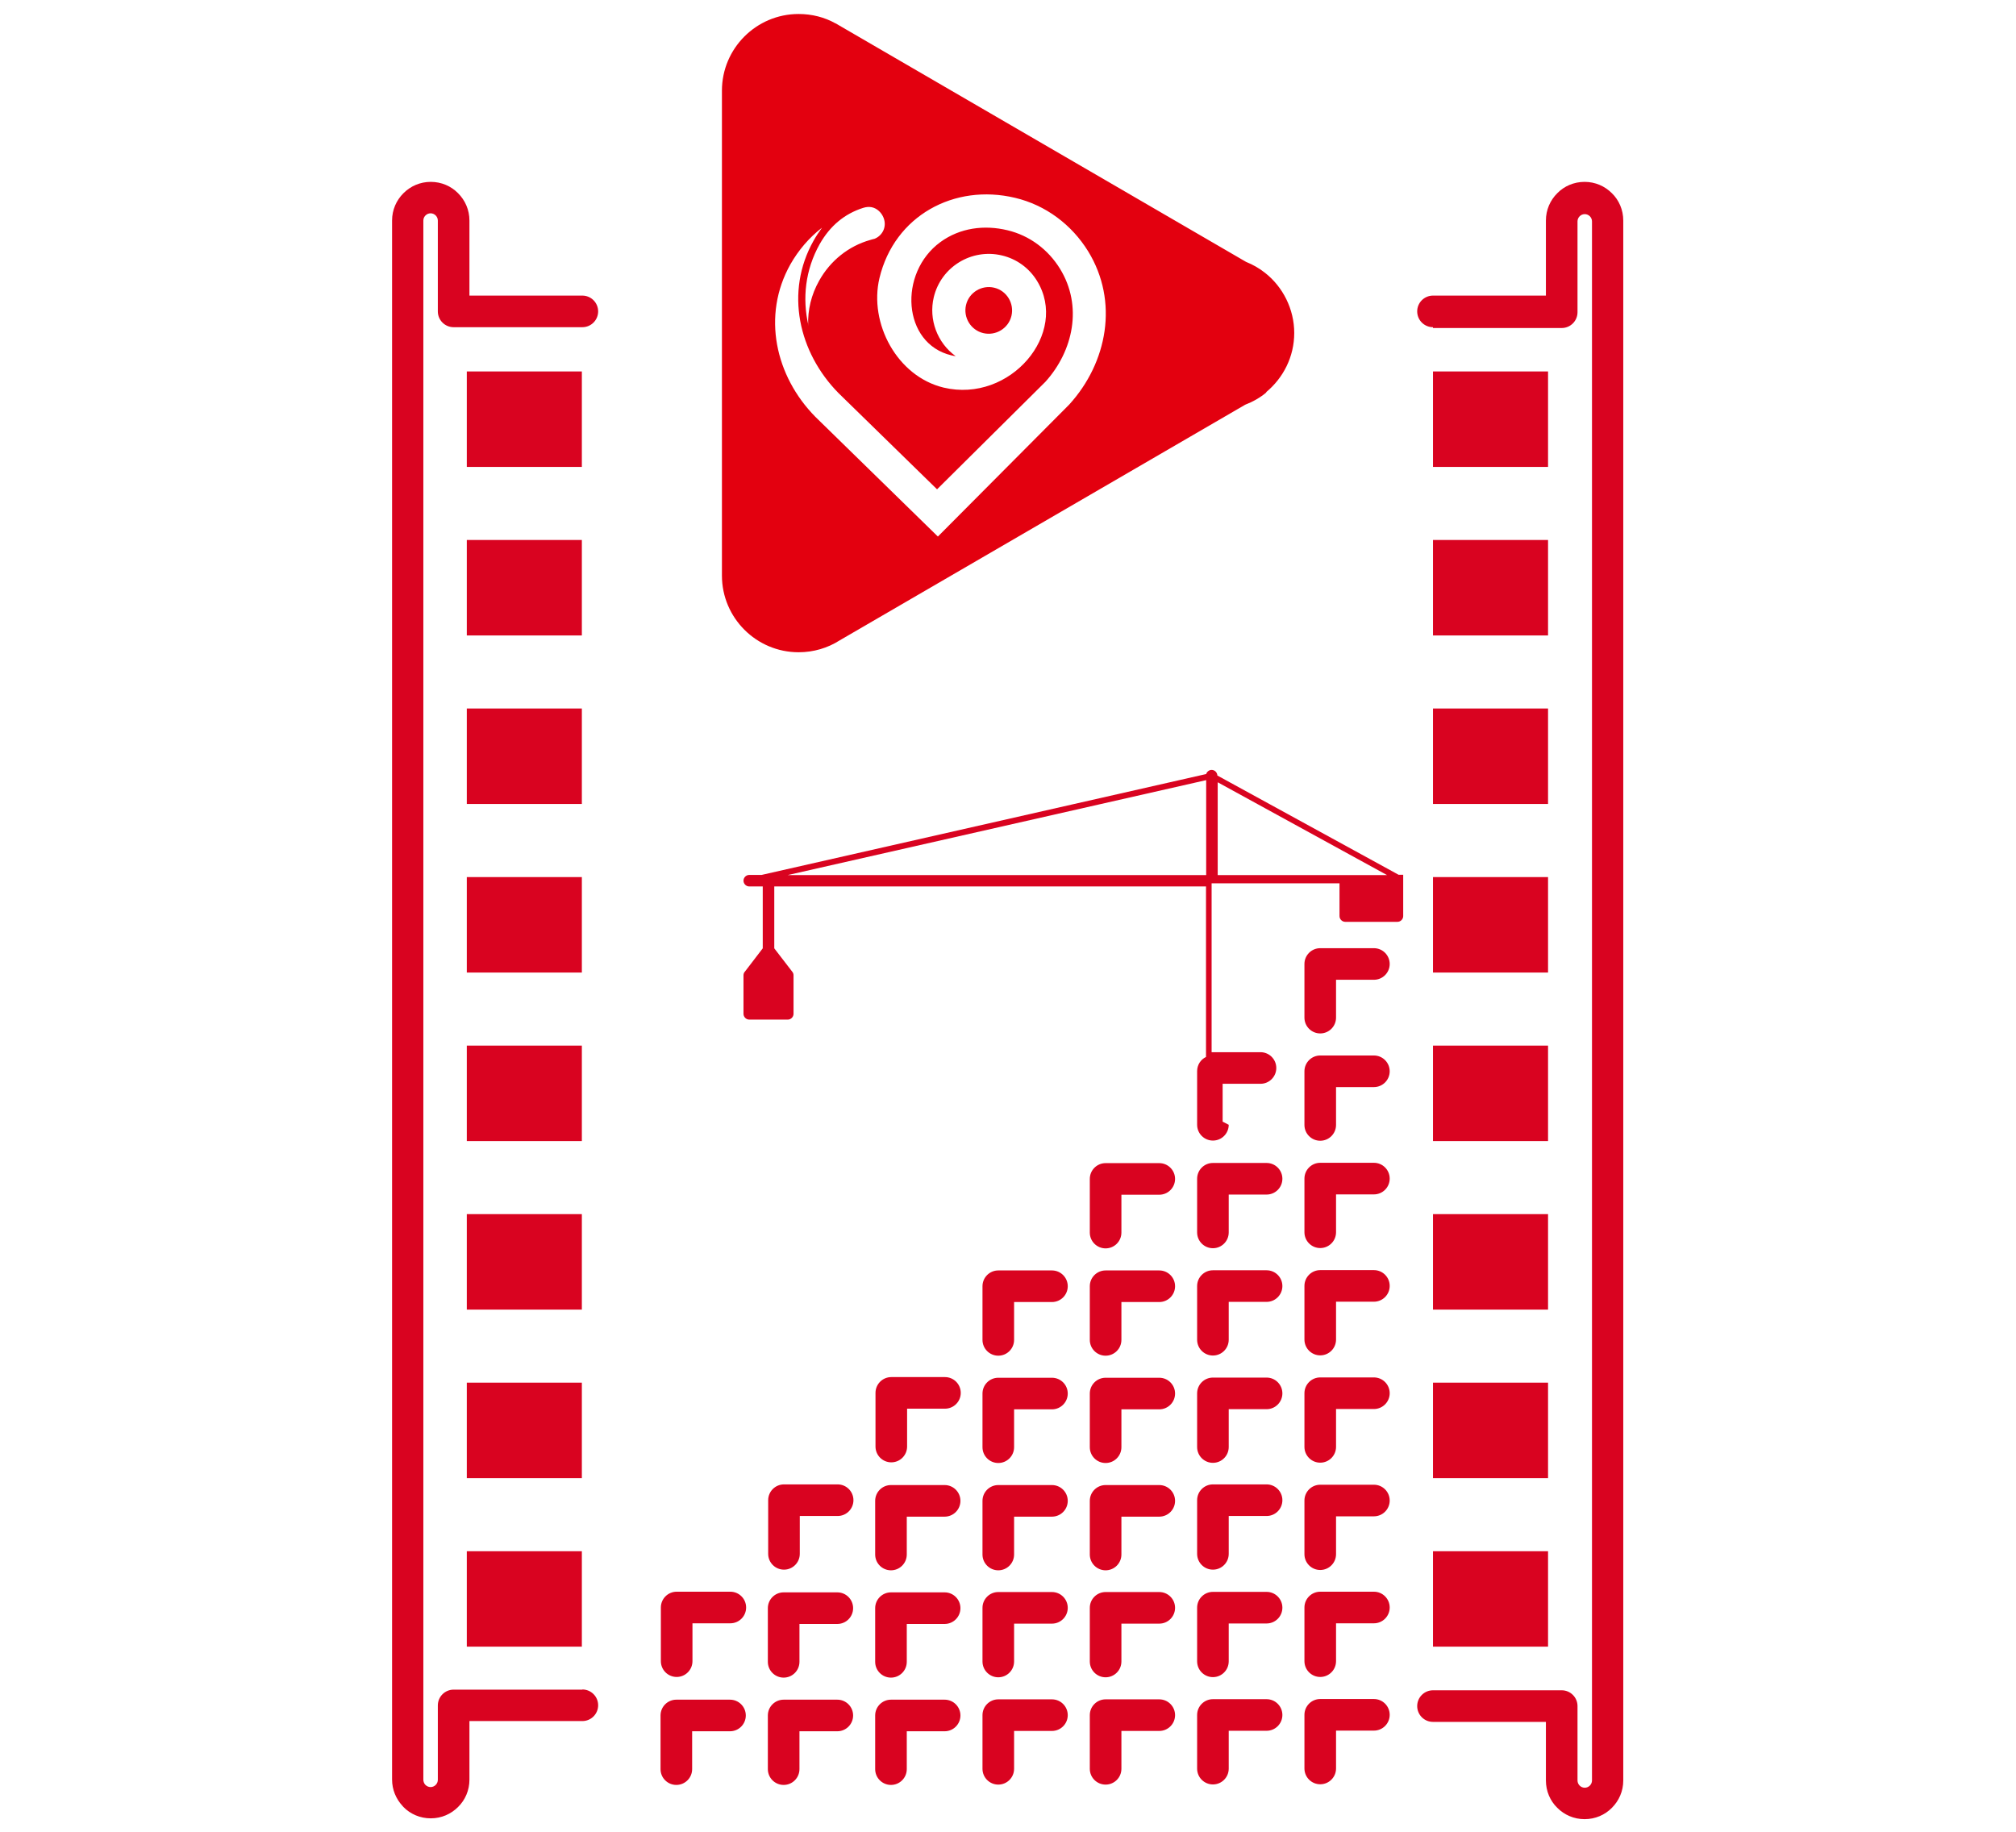 <svg xmlns="http://www.w3.org/2000/svg" id="a" viewBox="0 0 122.48 111.31"><path d="m35.38,102.65c.53,0,.96.43.96.96s-.43.96-.96.96h-6.86v3.56c0,.65-.26,1.24-.69,1.66-.43.43-1.01.69-1.66.69s-1.24-.26-1.66-.69l-.06-.07c-.39-.42-.63-.98-.63-1.6V13.4c0-.65.26-1.23.69-1.66h0c.43-.43,1.01-.69,1.66-.69s1.24.26,1.66.69c.43.43.69,1.01.69,1.66v4.56h6.86c.53,0,.96.43.96.96s-.43.96-.96.96h-7.82c-.53,0-.96-.43-.96-.96v-5.52c0-.12-.05-.23-.13-.31-.08-.08-.19-.13-.31-.13s-.23.05-.31.13c-.08.08-.13.19-.13.31v94.73c0,.11.04.21.1.29l.03.03c.08.08.19.13.31.13s.23-.05.31-.13c.08-.08.13-.19.13-.31v-4.52c0-.53.43-.96.96-.96h7.82Zm39.27-34.31c0,.53-.43.96-.96.96s-.96-.43-.96-.96v-3.26c0-.38.22-.71.54-.86v-10.36h-26.23v3.76l1.1,1.43c.05.06.07.14.07.21v2.34c0,.19-.16.35-.35.35h-2.34c-.19,0-.35-.16-.35-.35v-2.34c0-.09.03-.17.09-.23l1.08-1.41v-3.76h-.82c-.19,0-.35-.16-.35-.35s.16-.35.35-.35h.75l27.01-6.13c.04-.14.18-.25.33-.25.19,0,.34.15.35.34l11.01,6.03h.28s0,0,0,0h0s0,0,0,0h0s0,0,0,0h0s0,0,0,0h0s0,0,0,0h0s0,0,0,0h0s0,0,0,0h0s0,0,0,0h0s0,0,0,0h0s0,0,0,0h0s0,0,0,0h0s0,0,0,0h0s0,0,0,0h0s0,0,0,0h0s0,0,0,0h0s0,0,0,0h0s0,0,0,0h0s0,0,0,0h0s0,.01,0,.01h0s0,0,0,0h0s0,.01,0,.01h0s0,.01,0,.01h0s0,.01,0,.01h0s0,0,0,0h0s0,0,0,0h0s0,.01,0,.01h0s0,.01,0,.01h0s0,.01,0,.01h0s0,0,0,0h0s0,0,0,0h0s0,0,0,0h0s0,.02,0,.02h0s0,0,0,0h0s0,0,0,0h0s0,0,0,0h0s0,0,0,0h0s0,.02,0,.02h0s0,0,0,0h0s0,0,0,0h0s0,0,0,0h0s0,.02,0,.02h0s0,.02,0,.02h0s0,0,0,0h0v.02h0v2.34c0,.19-.16.35-.35.35h-3.17c-.19,0-.35-.16-.35-.35v-1.99h-7.77v10.26h2.97c.53,0,.96.43.96.96s-.43.96-.96.96h-2.3v2.3h0Zm-.67-20.81v5.64h10.29l-10.29-5.64h0Zm-.7,5.64v-5.77l-25.43,5.77h25.43Zm1.37,41.24c0,.53-.43.96-.96.96s-.96-.43-.96-.96v-3.26c0-.53.43-.96.96-.96h3.26c.53,0,.96.43.96.96s-.43.96-.96.96h-2.3v2.3h0Zm-32.58,6.52c0,.53-.43.96-.96.96s-.96-.43-.96-.96v-3.26c0-.53.43-.96.96-.96h3.26c.53,0,.96.43.96.96s-.43.96-.96.96h-2.3v2.3h0Zm6.52-6.52c0,.53-.43.96-.96.96s-.96-.43-.96-.96v-3.26c0-.53.43-.96.96-.96h3.26c.53,0,.96.43.96.96s-.43.96-.96.96h-2.3v2.3h0Zm6.52-6.52c0,.53-.43.96-.96.96s-.96-.43-.96-.96v-3.26c0-.53.43-.96.96-.96h3.26c.53,0,.96.43.96.96s-.43.96-.96.96h-2.3v2.3h0Zm26.06-26.06v-2.3h2.3c.53,0,.96-.43.96-.96s-.43-.96-.96-.96h-3.26c-.53,0-.96.43-.96.96v3.26c0,.53.43.96.96.96s.96-.43.96-.96h0Zm0,6.52v-2.3h2.3c.53,0,.96-.43.96-.96s-.43-.96-.96-.96h-3.26c-.53,0-.96.43-.96.96v3.26c0,.53.43.96.96.96s.96-.43.96-.96h0Zm0,39.1c0,.53-.43.96-.96.96s-.96-.43-.96-.96v-3.26c0-.53.43-.96.96-.96h3.26c.53,0,.96.43.96.96s-.43.96-.96.96h-2.3v2.3h0Zm0-6.52c0,.53-.43.96-.96.96s-.96-.43-.96-.96v-3.26c0-.53.43-.96.96-.96h3.26c.53,0,.96.43.96.96s-.43.96-.96.96h-2.3v2.3h0Zm0-26.06c0,.53-.43.96-.96.96s-.96-.43-.96-.96v-3.26c0-.53.43-.96.96-.96h3.26c.53,0,.96.43.96.96s-.43.96-.96.96h-2.3v2.3h0Zm0,6.52c0,.53-.43.96-.96.96s-.96-.43-.96-.96v-3.26c0-.53.43-.96.96-.96h3.26c.53,0,.96.43.96.96s-.43.96-.96.96h-2.3v2.3h0Zm0,6.52c0,.53-.43.96-.96.96s-.96-.43-.96-.96v-3.26c0-.53.43-.96.96-.96h3.26c.53,0,.96.43.96.96s-.43.96-.96.96h-2.3v2.3h0Zm0,6.52c0,.53-.43.96-.96.96s-.96-.43-.96-.96v-3.26c0-.53.43-.96.96-.96h3.26c.53,0,.96.43.96.96s-.43.96-.96.96h-2.3v2.3h0Zm-6.52,13.03c0,.53-.43.96-.96.96s-.96-.43-.96-.96v-3.26c0-.53.43-.96.96-.96h3.26c.53,0,.96.43.96.96s-.43.96-.96.96h-2.3v2.3h0Zm0-6.52c0,.53-.43.96-.96.96s-.96-.43-.96-.96v-3.26c0-.53.43-.96.96-.96h3.26c.53,0,.96.43.96.96s-.43.96-.96.96h-2.3v2.3h0Zm0-26.06c0,.53-.43.96-.96.96s-.96-.43-.96-.96v-3.26c0-.53.43-.96.96-.96h3.26c.53,0,.96.43.96.96s-.43.96-.96.96h-2.3v2.3h0Zm0,6.52c0,.53-.43.96-.96.96s-.96-.43-.96-.96v-3.26c0-.53.43-.96.96-.96h3.26c.53,0,.96.43.96.96s-.43.96-.96.96h-2.3v2.3h0Zm0,6.52c0,.53-.43.96-.96.96s-.96-.43-.96-.96v-3.26c0-.53.43-.96.96-.96h3.26c.53,0,.96.43.96.96s-.43.96-.96.96h-2.3v2.3h0Zm-6.52,19.55c0,.53-.43.96-.96.96s-.96-.43-.96-.96v-3.26c0-.53.43-.96.96-.96h3.26c.53,0,.96.43.96.96s-.43.96-.96.96h-2.3v2.3h0Zm-6.52,0c0,.53-.43.96-.96.96s-.96-.43-.96-.96v-3.26c0-.53.43-.96.96-.96h3.26c.53,0,.96.43.96.96s-.43.96-.96.96h-2.3v2.3h0Zm6.52-6.52c0,.53-.43.96-.96.96s-.96-.43-.96-.96v-3.26c0-.53.43-.96.96-.96h3.26c.53,0,.96.43.96.96s-.43.96-.96.96h-2.3v2.3h0Zm-6.52,0c0,.53-.43.96-.96.96s-.96-.43-.96-.96v-3.26c0-.53.43-.96.96-.96h3.26c.53,0,.96.43.96.96s-.43.96-.96.96h-2.3v2.3h0Zm6.52-26.06c0,.53-.43.96-.96.96s-.96-.43-.96-.96v-3.26c0-.53.43-.96.96-.96h3.26c.53,0,.96.43.96.96s-.43.96-.96.96h-2.3v2.3h0Zm0,6.52c0,.53-.43.96-.96.96s-.96-.43-.96-.96v-3.26c0-.53.43-.96.96-.96h3.26c.53,0,.96.43.96.96s-.43.96-.96.96h-2.3v2.3h0Zm-6.52,0c0,.53-.43.96-.96.96s-.96-.43-.96-.96v-3.26c0-.53.43-.96.96-.96h3.26c.53,0,.96.43.96.96s-.43.96-.96.96h-2.3v2.3h0Zm6.52,6.52c0,.53-.43.96-.96.96s-.96-.43-.96-.96v-3.26c0-.53.43-.96.96-.96h3.26c.53,0,.96.43.96.96s-.43.96-.96.96h-2.3v2.3h0Zm-6.52,0c0,.53-.43.96-.96.96s-.96-.43-.96-.96v-3.26c0-.53.43-.96.96-.96h3.26c.53,0,.96.43.96.96s-.43.96-.96.96h-2.3v2.3h0Zm6.52,6.52c0,.53-.43.96-.96.96s-.96-.43-.96-.96v-3.26c0-.53.43-.96.96-.96h3.26c.53,0,.96.43.96.96s-.43.96-.96.96h-2.3v2.3h0Zm-6.52,0c0,.53-.43.96-.96.96s-.96-.43-.96-.96v-3.26c0-.53.43-.96.96-.96h3.26c.53,0,.96.43.96.96s-.43.96-.96.96h-2.3v2.3h0Zm-6.52,0c0,.53-.43.96-.96.96s-.96-.43-.96-.96v-3.26c0-.53.43-.96.96-.96h3.26c.53,0,.96.43.96.96s-.43.96-.96.96h-2.3v2.3h0Zm0,6.52c0,.53-.43.96-.96.96s-.96-.43-.96-.96v-3.26c0-.53.43-.96.96-.96h3.26c.53,0,.96.43.96.96s-.43.96-.96.96h-2.3v2.3h0Zm-6.52,0c0,.53-.43.96-.96.96s-.96-.43-.96-.96v-3.26c0-.53.43-.96.96-.96h3.26c.53,0,.96.43.96.96s-.43.96-.96.96h-2.3v2.3h0Zm6.52,6.52c0,.53-.43.96-.96.96s-.96-.43-.96-.96v-3.26c0-.53.43-.96.96-.96h3.26c.53,0,.96.43.96.96s-.43.96-.96.96h-2.3v2.3h0Zm-6.52,0c0,.53-.43.96-.96.96s-.96-.43-.96-.96v-3.26c0-.53.43-.96.96-.96h3.26c.53,0,.96.43.96.96s-.43.96-.96.96h-2.3v2.3h0Zm-6.52,0c0,.53-.43.96-.96.96s-.96-.43-.96-.96v-3.26c0-.53.43-.96.96-.96h3.26c.53,0,.96.43.96.96s-.43.96-.96.96h-2.3v2.3h0Zm-13.69-13.24v5.8h6.99v-5.8h-6.99Zm0-10.24v5.8h6.99v-5.8h-6.99Zm0-10.24v5.8h6.99v-5.8h-6.99Zm0-10.24v5.8h6.99v-5.8h-6.99Zm0-10.24v5.8h6.99v-5.8h-6.99Zm0-10.24v5.8h6.99v-5.8h-6.99Zm0-10.24v5.8h6.99v-5.8h-6.99Zm0-10.24v5.8h6.99v-5.8h-6.99Zm58.7,0h6.99v5.8h-6.99v-5.8h0Zm0,10.24h6.99v5.8h-6.99v-5.8h0Zm0,10.24h6.99v5.8h-6.99v-5.8h0Zm0,10.24h6.99v5.8h-6.99v-5.8h0Zm0,10.24h6.99v5.8h-6.99v-5.8h0Zm0,10.24h6.99v5.8h-6.99v-5.8h0Zm0,10.24h6.99v5.8h-6.99v-5.8h0Zm0,10.24h6.99v5.8h-6.99v-5.8h0Zm0-74.32h7.82c.53,0,.96-.43.96-.96v-5.52c0-.12.05-.23.13-.31.08-.08.19-.13.31-.13s.23.05.31.13c.08.08.13.19.13.31v94.73c0,.12-.05.23-.13.31s-.19.13-.31.13-.23-.05-.31-.13c-.08-.08-.13-.19-.13-.31v-4.52c0-.53-.43-.96-.96-.96h-7.82c-.53,0-.96.43-.96.96s.43.96.96.96h6.86v3.56c0,.65.26,1.24.69,1.66.43.43,1.01.69,1.66.69s1.24-.26,1.66-.69c.43-.43.69-1.01.69-1.66V13.4c0-.65-.26-1.24-.69-1.66-.43-.43-1.01-.69-1.66-.69s-1.24.26-1.66.69c-.43.43-.69,1.01-.69,1.66v4.56h-6.86c-.53,0-.96.43-.96.96s.43.96.96.96Z" fill="#d90320" fill-rule="evenodd" stroke-width="0"></path><path d="m76.92,23.83h0c1.04-.86,1.71-2.15,1.71-3.6s-.69-2.8-1.77-3.65h0s0,0,0,0c-.35-.28-.74-.5-1.16-.67L50.94,1.52c-.06-.03-.11-.07-.17-.1h-.01s0,0,0,0c-.66-.37-1.43-.57-2.24-.57-2.57,0-4.66,2.09-4.66,4.66v29.46c0,2.57,2.09,4.66,4.66,4.66.91,0,1.77-.26,2.49-.72h0s24.64-14.32,24.64-14.32c.47-.18.91-.43,1.29-.75h0Zm-26.99-9.98c-.18.25-.35.5-.5.77-1.76,3.12-.91,6.8,1.51,9.26l5.99,5.85h0s6.58-6.53,6.58-6.53c1.7-1.88,2.28-4.61.89-6.87-.72-1.17-1.85-2.02-3.19-2.34-1.41-.34-2.89-.15-4.08.72-2.57,1.88-2.31,6.17.67,6.88.09.02.18.04.26.05-1.12-.81-1.65-2.23-1.33-3.58.44-1.84,2.29-2.98,4.14-2.54.89.21,1.65.76,2.13,1.54,1.96,3.18-1.62,7.45-5.67,6.49-2.83-.68-4.55-3.91-3.9-6.65.91-3.8,4.55-5.76,8.24-4.88,1.86.44,3.44,1.63,4.44,3.25,1.87,3.05,1.17,6.76-1.15,9.31l-7.98,8.02h0l-7.45-7.28c-2.42-2.46-3.26-6.14-1.51-9.26.49-.86,1.13-1.61,1.9-2.21h0Zm10.47,3.63c.76.18,1.23.95,1.05,1.71-.18.76-.95,1.23-1.71,1.05-.76-.18-1.23-.95-1.05-1.71.18-.76.95-1.23,1.71-1.05h0Zm-11.29,2.27c-.37-1.62-.19-3.35.69-4.92.63-1.11,1.51-1.84,2.64-2.2.19-.06.36-.07.52-.04.34.07.6.34.72.64.21.53-.05,1.08-.55,1.28-.09.02-.17.04-.26.07-1.32.37-2.43,1.27-3.1,2.47-.49.87-.7,1.79-.67,2.71Z" fill="#e3000f" fill-rule="evenodd" stroke-width="0"></path></svg>